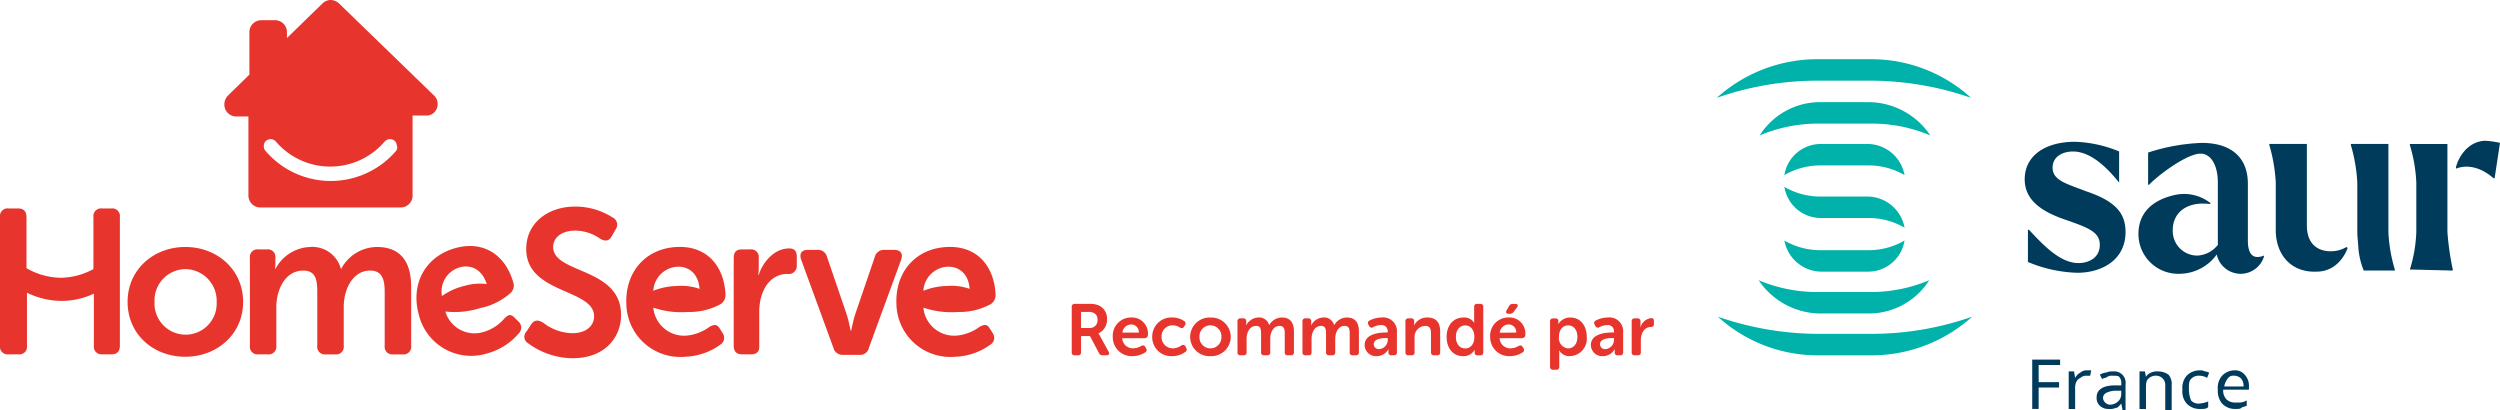 <svg xmlns="http://www.w3.org/2000/svg" width="379.989" height="62.324"><path d="M162.9 53.538a.405.405 0 00.453.462h.506a.405.405 0 00.451-.462v-2.453h1.364l1.375 2.6a.558.558 0 00.539.315h.594c.363 0 .506-.231.319-.55l-1.287-2.35a2.821 2.821 0 00-.253-.407v-.022a2.258 2.258 0 001.3-2.134 2.172 2.172 0 00-1.311-2.137 3.576 3.576 0 00-1.485-.21h-2.112a.41.41 0 00-.453.462zm1.41-3.685v-2.442h1.045a1.953 1.953 0 01.847.132 1.051 1.051 0 01.616 1.067 1.147 1.147 0 01-1.232 1.243zm4.829 1.347a2.875 2.875 0 003.014 2.932 3.546 3.546 0 001.9-.561.418.418 0 00.154-.616l-.132-.22c-.143-.253-.341-.286-.616-.154a2.319 2.319 0 01-1.21.363 1.612 1.612 0 01-1.68-1.544h3.421a.486.486 0 00.484-.473 2.419 2.419 0 00-2.486-2.669 2.767 2.767 0 00-2.849 2.942zm1.461-.643a1.367 1.367 0 011.355-1.243 1.141 1.141 0 011.133 1.243zm4.532.638a2.884 2.884 0 003.049 2.937 3.333 3.333 0 001.991-.649.43.43 0 00.121-.616l-.11-.209c-.143-.264-.352-.3-.627-.143a2.194 2.194 0 01-1.254.429 1.7 1.7 0 01-1.749-1.76 1.667 1.667 0 011.7-1.738 1.961 1.961 0 011.089.341c.264.132.451.132.616-.121l.143-.22a.413.413 0 00-.088-.627 3.136 3.136 0 00-1.837-.561 2.9 2.9 0 00-3.042 2.942zm5.764 0a2.943 2.943 0 003.082 2.937 2.952 2.952 0 003.091-2.932 2.959 2.959 0 00-3.091-2.937A2.95 2.95 0 00180.9 51.2zm1.419 0a1.668 1.668 0 011.661-1.749 1.676 1.676 0 011.674 1.754 1.67 1.67 0 01-1.672 1.749 1.661 1.661 0 01-1.661-1.749zm5.777 2.343a.405.405 0 00.451.462h.484a.405.405 0 00.451-.462v-2.057c0-.935.462-1.947 1.452-1.947.66 0 .748.517.748 1.122v2.882a.413.413 0 00.462.462h.484a.405.405 0 00.451-.462v-2.057c0-.979.484-1.947 1.43-1.947.649 0 .77.484.77 1.122v2.882a.408.408 0 00.462.462h.473a.413.413 0 00.462-.462v-3.146c0-1.474-.671-2.134-1.837-2.134a2.223 2.223 0 00-1.914 1.155h-.021a1.556 1.556 0 00-1.64-1.155 2.158 2.158 0 00-1.837 1.188h-.023a1.794 1.794 0 00.022-.253v-.341a.41.41 0 00-.451-.462h-.429a.41.41 0 00-.451.462zm9.878 0a.405.405 0 00.451.462h.479a.405.405 0 00.451-.462v-2.057c0-.935.462-1.947 1.452-1.947.66 0 .748.517.748 1.122v2.882a.413.413 0 00.467.462h.482a.405.405 0 00.451-.462v-2.057c0-.979.484-1.947 1.43-1.947.649 0 .77.484.77 1.122v2.882a.408.408 0 00.464.462h.473a.413.413 0 00.462-.462v-3.146c0-1.474-.671-2.134-1.837-2.134a2.223 2.223 0 00-1.913 1.155h-.022a1.556 1.556 0 00-1.639-1.155 2.158 2.158 0 00-1.839 1.188h-.022a1.794 1.794 0 00.022-.253v-.341a.41.41 0 00-.451-.462h-.429a.41.41 0 00-.451.462zm9.449-1.089a1.721 1.721 0 001.859 1.683 2.043 2.043 0 001.76-1.056h.022a1.1 1.1 0 00-.022.242v.22a.405.405 0 00.451.462h.374a.408.408 0 00.462-.462v-3.047A2.084 2.084 0 00210 48.258a3.982 3.982 0 00-1.837.462.41.41 0 00-.176.616l.11.209a.414.414 0 00.616.187 2.534 2.534 0 011.166-.319.917.917 0 011.045.99v.132h-.224c-1.257 0-3.281.275-3.281 1.914zm1.386-.121c0-.836 1.2-.946 1.9-.946h.231v.209a1.425 1.425 0 01-1.284 1.474.762.762 0 01-.847-.737zm4.818 1.21a.405.405 0 00.451.462h.484a.405.405 0 00.451-.462v-2.167a1.678 1.678 0 011.617-1.837c.7 0 .88.462.88 1.144v2.86a.413.413 0 00.462.462h.473a.408.408 0 00.459-.462v-3.146c0-1.485-.715-2.134-1.958-2.134a2.188 2.188 0 00-1.991 1.188h-.022a1.794 1.794 0 00.022-.253v-.341a.41.41 0 00-.451-.462h-.429a.41.41 0 00-.451.462zm6.259-2.338c0 1.738.979 2.937 2.5 2.937a1.947 1.947 0 001.76-.968h.022a.908.908 0 00-.022.2v.22c0 .275.154.418.451.418H225a.405.405 0 00.451-.462v-6.893a.41.41 0 00-.451-.462h-.484a.41.41 0 00-.451.462v2.09a2.34 2.34 0 00.022.319h-.022a1.776 1.776 0 00-1.639-.8c-1.488-.003-2.544 1.152-2.544 2.939zm1.408 0c0-1.111.649-1.738 1.408-1.738.946 0 1.4.858 1.4 1.727 0 1.243-.682 1.771-1.408 1.771-.828-.005-1.4-.698-1.4-1.76zm7.975-3.509h.235a.668.668 0 00.561-.275l.5-.671c.242-.3.154-.55-.242-.55h-.4a.561.561 0 00-.539.319l-.385.66c-.17.281-.049.512.27.512zM226.5 51.2a2.875 2.875 0 003.018 2.932 3.546 3.546 0 001.9-.561.418.418 0 00.154-.616l-.132-.22c-.143-.253-.341-.286-.616-.154a2.319 2.319 0 01-1.21.363 1.612 1.612 0 01-1.68-1.544h3.421a.486.486 0 00.484-.473 2.419 2.419 0 00-2.486-2.673A2.767 2.767 0 00226.5 51.2zm1.463-.638a1.367 1.367 0 011.357-1.248 1.141 1.141 0 011.133 1.243zm7.637 5.176a.413.413 0 00.462.462h.473a.408.408 0 00.465-.462v-1.98a3.253 3.253 0 00-.033-.484h.022a1.824 1.824 0 001.611.858 2.647 2.647 0 002.578-2.932c0-1.738-.979-2.937-2.5-2.937a2.014 2.014 0 00-1.8.99h-.022s.011-.1.011-.22v-.253c0-.22-.154-.385-.451-.385h-.352a.418.418 0 00-.462.462zm1.353-4.51c0-1.243.693-1.771 1.419-1.771.814 0 1.386.693 1.386 1.76 0 1.111-.638 1.738-1.408 1.738a1.544 1.544 0 01-1.396-1.727zm4.851 1.221a1.721 1.721 0 001.86 1.683 2.043 2.043 0 001.76-1.056h.022a1.1 1.1 0 00-.022.242v.22a.405.405 0 00.451.462h.374a.408.408 0 00.462-.462v-3.047a2.084 2.084 0 00-2.321-2.233 3.982 3.982 0 00-1.837.462.41.41 0 00-.176.616l.11.209a.414.414 0 00.616.187 2.534 2.534 0 011.166-.319.917.917 0 011.045.99v.132h-.231c-1.254 0-3.278.275-3.278 1.914zm1.386-.121c0-.836 1.2-.946 1.9-.946h.231v.209a1.425 1.425 0 01-1.283 1.474.762.762 0 01-.847-.737zm4.818 1.21a.405.405 0 00.452.462h.484a.405.405 0 00.456-.462v-1.8c0-1.023.495-2.035 1.518-2.035a.426.426 0 00.473-.462v-.429c0-.308-.11-.462-.418-.462a1.929 1.929 0 00-1.633 1.415h-.022a2.337 2.337 0 00.033-.385v-.528a.418.418 0 00-.462-.462h-.429a.41.41 0 00-.451.462zM41.857 40.906c-.073 0 0-.366 0-.732v-.951a1.164 1.164 0 00-1.317-1.317H39.3a1.164 1.164 0 00-1.317 1.317v13.318a1.164 1.164 0 001.317 1.317h1.39A1.164 1.164 0 0042 52.541v-5.854c0-2.634 1.317-5.561 4.1-5.561 1.9 0 2.122 1.464 2.122 3.22v8.2a1.164 1.164 0 001.317 1.317h1.39a1.164 1.164 0 001.317-1.317v-5.859c0-2.781 1.39-5.561 4.025-5.561 1.829 0 2.2 1.39 2.2 3.22v8.2a1.164 1.164 0 001.317 1.317h1.39a1.164 1.164 0 001.317-1.317v-8.932c0-4.171-1.9-6.074-5.2-6.074a6.2 6.2 0 00-5.415 3.293h-.073a4.491 4.491 0 00-4.683-3.293 6.2 6.2 0 00-5.269 3.366M18.221 52.541V33a1.164 1.164 0 00-1.321-1.314h-1.39A1.164 1.164 0 0014.2 33v7.9a10.688 10.688 0 01-4.9 1.317 10.605 10.605 0 01-5.275-1.457V33c0-.878-.439-1.317-1.244-1.317H1.317A1.164 1.164 0 000 33v19.541a1.164 1.164 0 001.317 1.317h1.464A1.164 1.164 0 004.1 52.541v-8.049a12.109 12.109 0 005.269 1.244 11.66 11.66 0 004.9-1.1v7.9a1.164 1.164 0 001.317 1.317h1.39c.8 0 1.244-.439 1.244-1.317m14.71-6.654a4.727 4.727 0 11-9.44 0 4.742 4.742 0 014.683-4.976 4.8 4.8 0 014.757 4.976m-4.757-8.342c-4.83 0-8.781 3.439-8.781 8.342s3.878 8.342 8.781 8.342c4.83 0 8.781-3.439 8.781-8.342S33 37.54 28.173 37.54M60.225 22.9a13.047 13.047 0 01-19.9 0 1.048 1.048 0 01-.22-.8 1.016 1.016 0 01.366-.732 1.18 1.18 0 01.659-.22 1.048 1.048 0 01.8.366 10.887 10.887 0 0016.538 0 1.081 1.081 0 011.464-.146.9.9 0 01.366.732.785.785 0 01-.073.8m6.293-7.1a1.714 1.714 0 00-.585-1.317L51.517.512A1.909 1.909 0 0050.273 0a1.765 1.765 0 00-1.244.512l-5.415 5.269V4.9a1.812 1.812 0 00-1.829-1.829h-2.05A1.812 1.812 0 0037.906 4.9v6.44l-3.293 3.22a1.951 1.951 0 00-.512 1.317 1.812 1.812 0 001.829 1.829h1.829v12a1.812 1.812 0 001.829 1.829h21.295a1.812 1.812 0 001.829-1.829V17.562h1.976a1.709 1.709 0 001.829-1.756m.659 29.2a3.822 3.822 0 012.781-4.391c1.756-.439 3.366.439 4.025 2.561a8.311 8.311 0 00-3.439.293A9.573 9.573 0 0067.177 45m11.635 5.708a1.222 1.222 0 000-1.829l-.512-.509c-.585-.585-.878-.659-1.537-.073a6.6 6.6 0 01-3.147 2.122 4.626 4.626 0 01-5.927-3.073 12.671 12.671 0 005.269-.512 9.871 9.871 0 004.683-2.342 1.542 1.542 0 00.439-1.317c-1.1-4.244-4.391-6.659-8.781-5.488-4.61 1.244-6.952 5.415-5.635 10.172a8.178 8.178 0 0010.391 5.854 9.5 9.5 0 004.757-3M84.08 37.54c0-1.464 1.317-2.488 3.366-2.488a6.7 6.7 0 013.806 1.248c.659.366 1.317.439 1.756-.439l.585-1.024a1.2 1.2 0 00-.439-1.756 10.532 10.532 0 00-5.708-1.683c-4.244 0-7.464 2.561-7.464 6.44 0 6.879 10.318 6 10.318 10.245 0 1.464-1.244 2.561-3.293 2.561a7.383 7.383 0 01-4.464-1.61c-.8-.439-1.317-.439-1.829.293l-.659 1.024a1.151 1.151 0 00.22 1.829 11.525 11.525 0 006.805 2.268c4.683 0 7.318-3 7.318-6.586 0-7.245-10.318-6.22-10.318-10.318m22.246 6.366a8.2 8.2 0 00-3.439-.439 10.034 10.034 0 00-3.587.729 3.873 3.873 0 013.659-3.659c1.829-.073 3.22 1.171 3.366 3.366m3.952.878c-.22-4.391-2.854-7.464-7.391-7.245-4.757.22-7.9 3.805-7.684 8.708a8.2 8.2 0 008.928 7.976 9.667 9.667 0 005.342-1.829 1.22 1.22 0 00.366-1.756l-.366-.585c-.439-.732-.732-.8-1.537-.439a7.076 7.076 0 01-3.513 1.39A4.7 4.7 0 0199.3 46.76a13.378 13.378 0 005.269.659 9.879 9.879 0 005.049-1.244 1.681 1.681 0 00.659-1.39m10.83-4.464v-1.244c0-.878-.293-1.317-1.171-1.317-2.268 0-4.025 2.122-4.61 4.025h-.073a8.726 8.726 0 00.073-1.1v-1.462a1.164 1.164 0 00-1.317-1.317h-1.244c-.878 0-1.244.439-1.244 1.317v13.318c0 .878.439 1.317 1.244 1.317h1.39c.878 0 1.317-.439 1.244-1.317v-5.122c0-2.927 1.39-5.781 4.317-5.781a1.218 1.218 0 001.39-1.317m15.879-.878c.293-.878-.073-1.464-1.1-1.464h-1.464a1.417 1.417 0 00-1.464 1.1l-3 8.781c-.293.951-.585 2.415-.585 2.415h-.072s-.293-1.464-.585-2.415l-3-8.781a1.417 1.417 0 00-1.464-1.1h-1.464c-.951 0-1.317.585-1.024 1.464l4.9 13.391a1.417 1.417 0 001.464 1.1h2.488a1.35 1.35 0 001.464-1.1zm10.391 4.464a8.2 8.2 0 00-3.439-.439 10.034 10.034 0 00-3.586.732 3.873 3.873 0 013.659-3.659c1.829-.073 3.22 1.171 3.366 3.366m3.952.878c-.22-4.391-2.854-7.464-7.391-7.245-4.757.22-7.9 3.805-7.684 8.708a8.2 8.2 0 008.928 7.976 9.667 9.667 0 005.342-1.829 1.22 1.22 0 00.366-1.756l-.366-.585c-.439-.732-.732-.8-1.537-.439a7.076 7.076 0 01-3.513 1.39 4.7 4.7 0 01-5.122-4.244 13.378 13.378 0 005.269.659 9.879 9.879 0 005.049-1.244 1.681 1.681 0 00.659-1.39" fill="#e7342c"/><path d="M308.236 39.82v-4.892h.163c2.12 2.283 4.729 5.055 7.5 5.055 1.631 0 3.261-.815 3.261-2.772s-1.792-2.609-5.053-3.755c-3.914-1.3-6.36-3.1-6.36-6.2 0-3.588 3.1-5.707 7.664-5.707a19.135 19.135 0 016.686 1.468v4.739c-1.957-2.446-4.4-4.729-7.012-4.729-1.631 0-3.1.815-3.1 2.446 0 1.957 2.12 2.446 5.055 3.588 4.4 1.468 6.034 3.261 6.034 6.2 0 4.24-3.588 6.2-7.338 6.2a20.812 20.812 0 01-7.5-1.641zm16.797-4.24c0-3.1 1.957-5.055 5.218-5.871a6.511 6.511 0 015.707 1.141v.169c-3.751-.489-5.707 1.468-5.707 3.914a3.731 3.731 0 003.751 3.914 4.2 4.2 0 003.1-1.631v-9.463c0-2.772-1.141-4.4-2.609-4.4-2.283 0-7.012 3.751-7.827 4.729h-.163v-4.895a29.806 29.806 0 018.151-1.468c4.729 0 7.012 2.446 7.012 6.2v8.643c0 2.12.815 2.935 2.446 2.283v.163a3.713 3.713 0 01-7.175-.326 7.03 7.03 0 01-5.704 2.932 6.041 6.041 0 01-6.2-6.034zm20.872-.652v-7.175a24.638 24.638 0 00-.978-5.708v-.163h5.707v12.393c0 2.935 1.794 3.914 3.588 3.914a4.6 4.6 0 002.446-.652l.163.163s-1.141 3.588-4.729 3.588c-3.751.163-6.197-2.447-6.197-6.36zm12.556 2.772c0-.489-.163-1.631-.163-2.446v-7.5a24.638 24.638 0 00-.978-5.707v-.165h5.707v13.372a22.972 22.972 0 00.978 5.707v.163h-4.728a11.648 11.648 0 01-.815-3.424zm7.829 3.262a21.473 21.473 0 00.978-5.707v-7.5a22.971 22.971 0 00-.978-5.707v-.163h5.707v13.369a41.4 41.4 0 00.815 5.707v.163l-6.522-.162zm7.012-15.329c-.163-.163.978-4.077 4.4-4.24a12.792 12.792 0 012.283.326l-.815 5.381h-.16c-1.468-1.307-3.588-2.283-5.708-1.467z" fill="#003b5c"/><path d="M276.763 33.134h7.176a10.845 10.845 0 015.544 1.471 5.756 5.756 0 00-5.544-4.729h-7.176a10.845 10.845 0 01-5.544-1.471 5.6 5.6 0 005.544 4.729zm0 8.154h7.176a5.6 5.6 0 005.544-4.729 10.845 10.845 0 01-5.544 1.468h-7.176a10.845 10.845 0 01-5.544-1.468 5.756 5.756 0 005.544 4.729zm7.176-16.144a10.845 10.845 0 015.544 1.468 5.756 5.756 0 00-5.544-4.729h-7.176a5.6 5.6 0 00-5.544 4.729 10.845 10.845 0 015.544-1.468zm-7.664 25.602a47.018 47.018 0 01-15.166-2.609 22.5 22.5 0 0015.166 5.871h8.317a22.818 22.818 0 0015.165-5.871 46.261 46.261 0 01-15.166 2.609zm8.153-38.485a47.018 47.018 0 0115.166 2.609A22.5 22.5 0 00284.428 9h-8.316a22.818 22.818 0 00-15.166 5.871 46.261 46.261 0 0115.166-2.609zm-.489 3.262h-7.17a10.888 10.888 0 00-9.3 5.055 22.964 22.964 0 018.806-1.794h8.317a22.964 22.964 0 018.806 1.794 11.385 11.385 0 00-9.459-5.055zm-7.175 32.125h7.175a10.888 10.888 0 009.3-5.055 22.964 22.964 0 01-8.806 1.794h-8.321a22.964 22.964 0 01-8.806-1.794 11.385 11.385 0 009.458 5.055z" fill="#00b2a9"/><path d="M309.867 62.16h-.978v-7.5h4.24v.815h-3.262v2.609h3.1v.815h-3.1zm7.338-5.869h.652l-.163.815h-.652a1.246 1.246 0 00-.815.326 1.273 1.273 0 00-.652.652 2.068 2.068 0 00-.163.978v3.1h-.979v-5.708h.815l.163.978a1.965 1.965 0 01.815-.815 1.379 1.379 0 01.979-.326zm5.382 5.87l-.163-.815c-.326.326-.489.652-.815.652a2.418 2.418 0 01-1.141.163 1.852 1.852 0 01-1.3-.489 1.605 1.605 0 01-.489-1.3c0-1.142.978-1.794 2.772-1.794h.978v-.326a1.378 1.378 0 00-.326-.978c-.163-.163-.489-.163-.978-.163a1.222 1.222 0 00-.815.163c-.163.163-.489.163-.815.326l-.326-.652a2.318 2.318 0 01.978-.326 2.068 2.068 0 01.978-.163 1.73 1.73 0 011.948 1.952v3.914h-.489zm-1.957-.652a1.852 1.852 0 001.3-.489 1.48 1.48 0 00.489-1.142v-.489h-.815a3.256 3.256 0 00-1.468.326.9.9 0 00-.489.815 1.153 1.153 0 00.978.978zm8.48.652v-3.587a1.379 1.379 0 00-.326-.978 1.394 1.394 0 00-.978-.489 1.605 1.605 0 00-1.3.489c-.326.326-.326.815-.326 1.631v2.935h-.984v-5.708h.815l.163.815a1.628 1.628 0 01.815-.652 2.068 2.068 0 01.978-.163 2.755 2.755 0 011.631.489 2.164 2.164 0 01.489 1.631v3.751h-.978zm5.218.001a2.7 2.7 0 01-1.957-.815 2.767 2.767 0 01-.652-2.12 2.767 2.767 0 01.652-2.12 2.7 2.7 0 011.957-.815 1.47 1.47 0 01.815.163c.326 0 .489.163.652.163l-.326.815a2.357 2.357 0 00-1.142-.326 1.605 1.605 0 00-1.3.489c-.326.326-.326.815-.326 1.631a4.824 4.824 0 00.326 1.631 1.48 1.48 0 001.141.489 4.761 4.761 0 001.468-.326v.815c-.166.326-.656.326-1.308.326zm5.381 0a2.7 2.7 0 01-1.957-.815 3.007 3.007 0 01-.652-2.12 2.767 2.767 0 01.652-2.12 2.619 2.619 0 011.794-.815 1.891 1.891 0 011.631.652 2.452 2.452 0 01.652 1.794v.489h-3.914a1.993 1.993 0 00.485 1.464 1.852 1.852 0 001.3.489h.815a2.318 2.318 0 00.978-.326v.815c-.326.163-.652.163-.815.326s-.478.167-.969.167zm-.163-5.055a.986.986 0 00-.978.489 2.435 2.435 0 00-.489 1.142h2.935a1.9 1.9 0 00-.326-1.142 1.48 1.48 0 00-1.142-.49z" fill="#003b5c"/></svg>